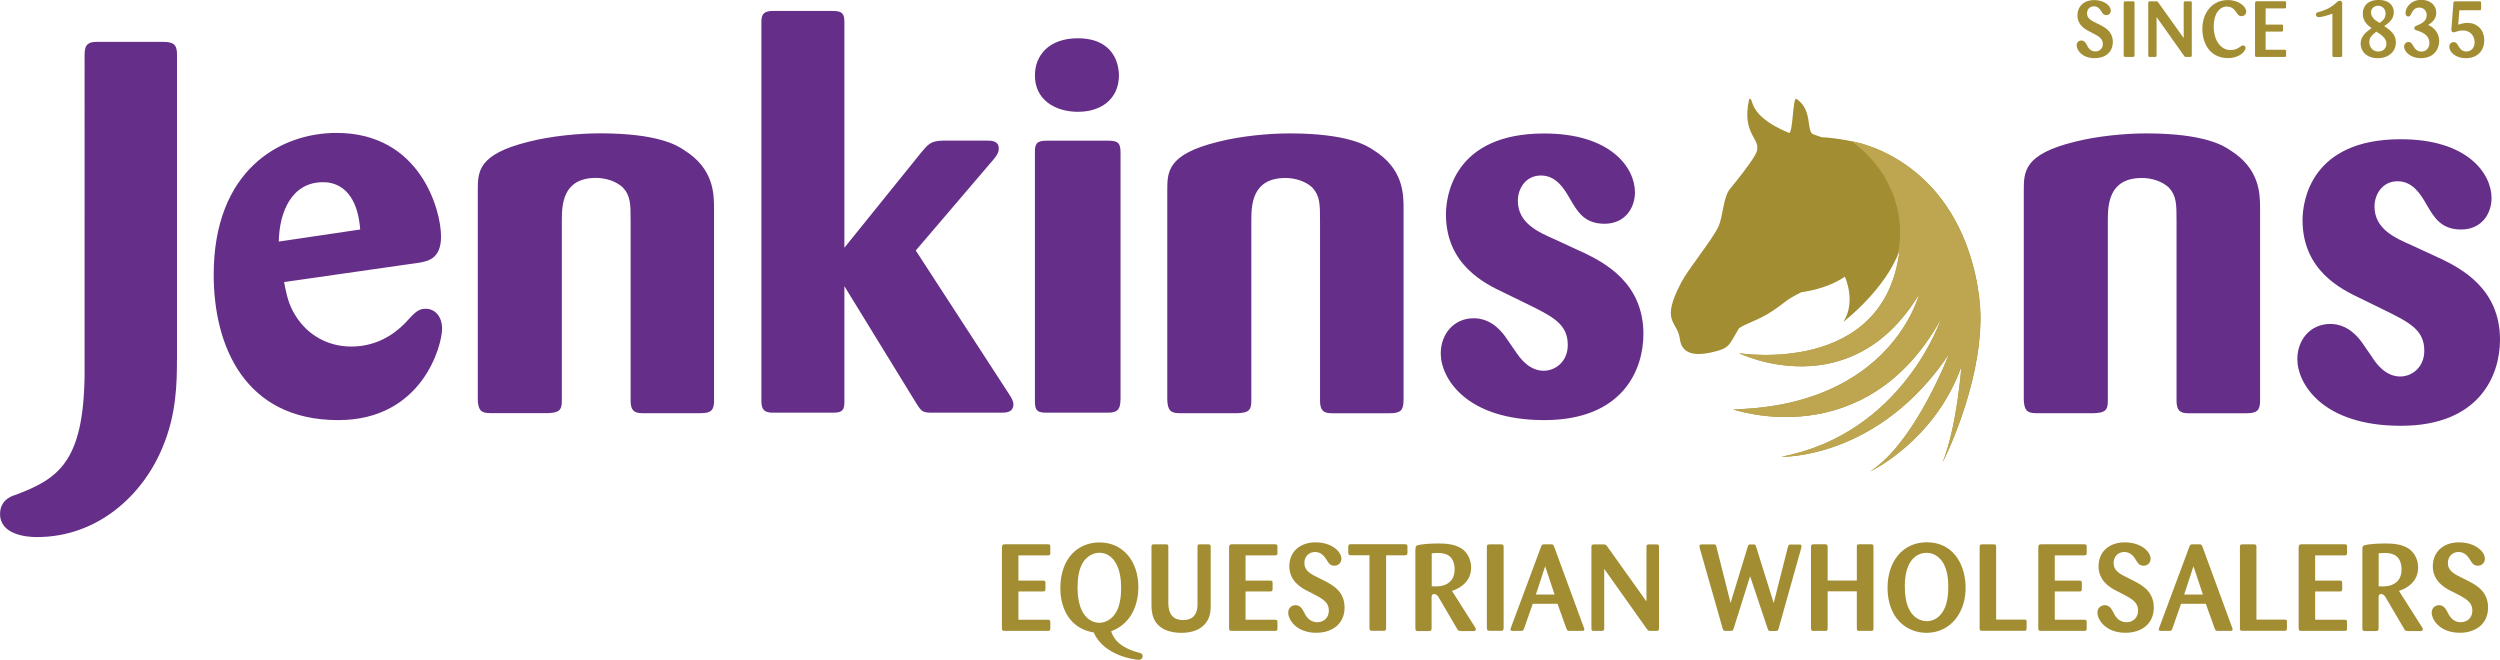 <?xml version="1.0" encoding="UTF-8"?>
<svg id="Layer_2" data-name="Layer 2" xmlns="http://www.w3.org/2000/svg" viewBox="0 0 360.56 95.15">
  <defs>
    <style>
      .cls-1 {
        fill: #bea650;
      }

      .cls-2 {
        fill: #a28d32;
      }

      .cls-3 {
        fill: #652e88;
      }
    </style>
  </defs>
  <g id="Layer_1-2" data-name="Layer 1">
    <path class="cls-3" d="m351.93,37.26c2.95,1.44,8.63,4.31,8.63,11.73,0,5.23-3.03,12.42-14.31,12.42s-14.92-6.06-14.92-9.62c0-2.72,1.82-5.07,4.77-5.07,1.13,0,2.88.38,4.54,2.65.23.38,1.44,2.04,1.66,2.43.53.76,1.82,2.5,3.86,2.5,1.74,0,3.48-1.36,3.48-3.71,0-3.03-2.12-4.09-5.98-5.98l-3.25-1.59c-2.72-1.29-8.33-4.01-8.33-11.28,0-2.65,1.14-11.66,14.16-11.66,9.69,0,13.1,5,13.1,8.48,0,2.27-1.44,4.54-4.39,4.54s-3.94-1.82-5-3.63c-.83-1.44-1.97-3.33-4.16-3.33s-3.33,1.89-3.33,3.64c0,3.25,2.96,4.54,5.38,5.6l4.09,1.89ZM25.52,51.94c0,3.33-.08,7.8-2.04,12.49-2.8,6.89-9.31,13.03-18.17,13.03-1.59,0-5.3-.38-5.3-3.33,0-1.82,1.36-2.5,2.12-2.72,6.36-2.35,9.92-4.85,10.07-17.34V7.86c0-1.51.61-1.82,1.74-1.82h9.62c1.44,0,1.97.38,1.97,1.82v44.07Zm15.45-11.28c.23,1.13.46,2.65,1.21,4.09,1.67,3.26,4.77,5.23,8.48,5.23s6.21-1.82,7.72-3.33c1.51-1.67,1.97-2.12,3.03-2.12,1.21,0,2.35.98,2.35,2.88,0,2.35-2.8,13.18-14.99,13.18-13.4,0-17.95-10.6-17.95-20.97,0-14.99,9.47-20.45,17.72-20.45,12.12,0,15.07,11.2,15.07,14.92,0,3.25-1.89,3.56-3.1,3.79l-19.54,2.8Zm10.98-7.57c-.53-6.74-4.47-6.81-5.38-6.81-4.47,0-6.29,4.24-6.36,8.56l11.74-1.74Zm51.04,24.61c0,1.44-.38,1.89-1.97,1.89h-8.4c-1.21,0-1.67-.45-1.67-1.82v-25.9c0-2.42,0-3.64-1.14-4.85-.98-.91-2.5-1.36-3.86-1.36-4.85,0-4.92,3.94-4.92,6.21v26.05c0,1.44-.68,1.59-1.97,1.66h-8.41c-1.36,0-1.67-.53-1.74-1.89v-30.21c0-2.72,0-5.23,7.34-7.04,3.26-.83,7.27-1.21,10.3-1.21,8.33,0,11.13,1.74,12.12,2.42,4.24,2.65,4.31,6.21,4.31,8.41v27.64Zm29.08-21.58l13.48,20.75c.3.45.61.99.61,1.44,0,1.21-1.14,1.21-1.74,1.21h-9.92c-1.44,0-1.59-.15-2.35-1.36l-10.37-16.89v16.81c0,1.37-.68,1.44-1.82,1.44h-8.48c-1.29,0-1.67-.46-1.67-1.74V3.09c0-1.13.46-1.51,1.67-1.51h8.41c1.21,0,1.89.08,1.89,1.51v32.64l11.06-13.71c1.14-1.36,1.44-1.66,3.1-1.74h6.44c.53,0,1.67,0,1.67,1.13,0,.69-.45,1.21-.83,1.67l-11.13,13.03Zm23.47-19.99c-3.48,0-6.28-1.81-6.28-5.23,0-2.95,2.04-5.38,6.21-5.38s5.83,2.5,5.91,5.3c0,3.64-2.8,5.3-5.83,5.3Zm6.06,41.5c0,1.59-.61,1.89-1.89,1.89h-8.94c-1.44,0-1.51-.68-1.51-1.82V21.95c0-1.06.15-1.66,1.59-1.66h8.94c1.44,0,1.82.3,1.82,1.74v35.59Zm40.82.08c0,1.44-.38,1.89-1.97,1.89h-8.4c-1.21,0-1.67-.45-1.67-1.82v-25.9c0-2.42,0-3.64-1.13-4.85-.98-.91-2.5-1.36-3.86-1.36-4.85,0-4.92,3.94-4.92,6.21v26.05c0,1.44-.68,1.59-1.97,1.66h-8.41c-1.36,0-1.67-.53-1.74-1.89v-30.21c0-2.72,0-5.23,7.34-7.04,3.26-.83,7.27-1.21,10.3-1.21,8.33,0,11.13,1.74,12.12,2.42,4.24,2.65,4.32,6.21,4.32,8.41v27.64Zm25.97-21.28c2.95,1.44,8.63,4.32,8.63,11.74,0,5.23-3.03,12.42-14.31,12.42s-14.92-6.06-14.92-9.62c0-2.72,1.82-5.07,4.77-5.07,1.14,0,2.88.38,4.54,2.65.23.38,1.44,2.05,1.67,2.42.53.76,1.82,2.5,3.86,2.5,1.74,0,3.48-1.36,3.48-3.71,0-3.03-2.12-4.09-5.98-5.98l-3.26-1.59c-2.73-1.29-8.33-4.01-8.33-11.28,0-2.65,1.13-11.66,14.16-11.66,9.69,0,13.1,5,13.1,8.48,0,2.27-1.44,4.54-4.39,4.54s-3.94-1.81-5-3.63c-.83-1.44-1.97-3.33-4.17-3.33s-3.33,1.89-3.33,3.63c0,3.26,2.95,4.54,5.37,5.6l4.09,1.89Zm97.57,21.28c0,1.44-.38,1.89-1.97,1.89h-8.41c-1.21,0-1.67-.45-1.67-1.82v-25.9c0-2.42,0-3.64-1.13-4.85-.99-.91-2.5-1.36-3.86-1.36-4.85,0-4.92,3.94-4.92,6.21v26.05c0,1.44-.68,1.59-1.97,1.66h-8.41c-1.36,0-1.67-.53-1.74-1.89v-30.21c0-2.72,0-5.23,7.34-7.04,3.26-.83,7.27-1.21,10.3-1.21,8.33,0,11.13,1.74,12.12,2.42,4.24,2.65,4.32,6.21,4.32,8.41v27.64Z"/>
    <g>
      <path class="cls-2" d="m146.88,85.28v4.1h4.19c.27,0,.41.02.41.35v1.03c-.04.18-.11.23-.41.23h-6.15c-.3,0-.42-.04-.42-.41v-11.59c0-.39.11-.48.42-.49h6.15c.25,0,.42,0,.41.34v.87c.02.35-.11.39-.41.39h-4.19v3.64h3.53c.26,0,.37.04.37.34v.87c0,.32-.11.35-.39.35h-3.52Z"/>
      <path class="cls-2" d="m164.09,94.08c.44.11.71.18.71.57,0,.19-.12.51-.62.51-.35,0-4.98-.53-6.43-3.94-3.5-.57-4.82-3.52-4.82-6.38,0-4.38,2.58-6.61,5.65-6.61,3.34,0,5.6,2.65,5.6,6.47,0,2.1-.76,5.16-3.92,6.34.58,2,2.77,2.76,3.83,3.04Zm-3.25-13.02c-.79-1.24-1.87-1.34-2.28-1.34-.85,0-1.77.46-2.37,1.4-.62.99-.78,2.4-.78,3.59,0,1.09.14,2.56.78,3.64.88,1.47,2.12,1.47,2.35,1.47.87,0,1.82-.46,2.46-1.57.6-1.08.71-2.56.69-3.61,0-.85-.11-2.42-.85-3.57Z"/>
      <path class="cls-2" d="m174.62,87.33c-.02.55-.02,1.25-.37,1.96-.16.34-.95,1.98-3.87,1.98-1.64,0-3.25-.51-3.94-1.98-.3-.64-.37-1.4-.37-2.1v-8.34c0-.3.09-.34.33-.34h1.73c.28,0,.37.02.37.34v8.07c.02.76.07,2.51,2.14,2.51s2.07-1.8,2.07-2.33v-8.22c0-.32.07-.37.35-.37h1.18c.27,0,.37.04.37.34v8.48Z"/>
      <path class="cls-2" d="m179.64,85.28v4.1h4.19c.27,0,.41.02.41.35v1.03c-.04.18-.11.23-.41.23h-6.15c-.3,0-.42-.04-.42-.41v-11.59c0-.39.11-.48.42-.49h6.15c.25,0,.42,0,.41.34v.87c.02.35-.11.39-.41.39h-4.19v3.64h3.53c.26,0,.37.04.37.34v.87c0,.32-.11.35-.39.35h-3.52Z"/>
      <path class="cls-2" d="m191.06,83.79c1.11.58,2.86,1.48,2.86,3.83s-1.77,3.64-4.08,3.64c-2.86,0-4.05-1.87-4.05-2.9,0-.78.62-1.08,1.04-1.08.71,0,.99.55,1.25,1.03.23.48.72,1.43,1.91,1.43.95,0,1.66-.67,1.66-1.66,0-1.26-.92-1.73-2.33-2.47l-.97-.49c-.67-.37-2.4-1.31-2.4-3.45s1.59-3.45,3.78-3.45c2.33,0,3.73,1.34,3.73,2.35,0,.6-.44,1.02-1.01,1.02-.62,0-.85-.39-1.08-.78-.3-.48-.76-1.2-1.71-1.2-.9,0-1.54.69-1.54,1.57,0,1.15.9,1.61,2.1,2.19l.83.41Z"/>
      <path class="cls-2" d="m199.91,80.08v10.48c0,.3-.07.42-.37.42h-1.61c-.32-.02-.42-.07-.42-.42v-10.48h-2.67c-.32,0-.39-.11-.39-.39v-.83c0-.32.12-.37.39-.37h7.76c.25,0,.39.04.39.34v.87c0,.28-.07.39-.39.39h-2.69Z"/>
      <path class="cls-2" d="m204.15,79.22c0-.41.05-.49.3-.58.39-.14,1.77-.26,2.91-.26,1.04,0,2.6.05,3.66.9.78.64,1.15,1.61,1.15,2.6,0,1.94-1.52,2.95-2.76,3.34l3.3,5.2c.07.11.14.23.14.34,0,.25-.23.25-.35.25h-1.79c-.37-.02-.41-.05-.58-.35l-2.65-4.52c-.09-.16-.28-.46-.64-.46-.37,0-.37.3-.37.46v4.45c0,.32-.07.42-.41.42h-1.54c-.25,0-.39-.04-.39-.37v-11.4Zm2.33,5.34c.65.02.87.02,1.15-.02,1.06-.12,2.16-.76,2.16-2.4,0-2.39-1.82-2.39-2.51-2.39-.37,0-.62.04-.79.05v4.75Z"/>
      <path class="cls-2" d="m216.86,90.59c0,.34-.16.39-.39.39h-1.64c-.25-.02-.39-.07-.39-.39v-11.71c.02-.25.05-.37.37-.37h1.68c.27,0,.37.05.37.37v11.71Z"/>
      <path class="cls-2" d="m224.65,87.08h-3.59l-1.25,3.57c-.11.28-.16.34-.46.34h-1.17c-.12,0-.34,0-.34-.23,0-.04.09-.3.11-.34l4.31-11.57c.09-.25.14-.34.42-.34h1.02c.27,0,.32.04.42.27l4.31,11.73c.05.11.07.18.07.25,0,.21-.18.23-.3.23h-1.78c-.3,0-.37-.02-.5-.32l-1.29-3.59Zm-.44-1.33l-1.36-4.08-1.34,4.08h2.7Z"/>
      <path class="cls-2" d="m237.46,86.73v-7.86c0-.27.07-.35.35-.35h1.11c.28-.02.35.07.35.35v11.77c0,.3-.11.35-.37.35h-.99c-.21-.04-.27-.09-.46-.37l-6.08-8.57v8.55c0,.28-.05.39-.35.39h-1.11c-.28,0-.39-.04-.39-.35v-11.75c0-.34.14-.37.39-.37h1.34c.3,0,.37.04.57.32l5.64,7.9Z"/>
      <path class="cls-2" d="m252.41,83.1l-2.37,7.53c-.09.27-.12.32-.3.34-.05.02-.53.02-.8.02-.32,0-.41-.05-.49-.34l-3.3-11.59c-.05-.2-.05-.21-.05-.28,0-.21.16-.27.34-.27h1.66c.3,0,.37.02.46.39l2.03,8.06,2.47-8.09c.09-.25.12-.35.32-.35h.67c.12.04.14.07.25.41l2.51,8.04,2.05-8.09c.07-.28.16-.35.41-.35h1.2c.19,0,.35,0,.35.23,0,.07-.02.14-.05.32l-3.25,11.57c-.09.28-.14.35-.39.35h-.87c-.18-.02-.23-.07-.32-.34l-2.53-7.54Z"/>
      <path class="cls-2" d="m267.8,85.28h-4.21v5.34c0,.34-.11.37-.37.37h-1.64c-.25,0-.39-.04-.39-.37v-11.77c0-.28.11-.35.39-.35h1.64c.28,0,.37.07.37.35v4.88h4.21v-4.84c0-.27.02-.39.35-.39h1.66c.3,0,.39.04.39.35v11.79c0,.34-.14.35-.37.35h-1.66c-.3,0-.37-.07-.37-.39v-5.32Z"/>
      <path class="cls-2" d="m277.87,91.27c-3.02,0-5.64-2.23-5.64-6.5,0-3.66,2.07-6.56,5.67-6.56s5.44,2.88,5.58,6.2c.16,3.96-2.23,6.86-5.62,6.86Zm2.33-10.16c-.87-1.34-2-1.38-2.35-1.38-.46,0-.94.12-1.33.35-1.73,1.03-1.8,3.54-1.8,4.49,0,.71.05,1.29.14,1.79.51,2.88,2.33,3.23,3.02,3.23.8,0,1.77-.39,2.42-1.54.57-1.02.71-2.38.69-3.6-.02-.94-.12-2.26-.79-3.34Z"/>
      <path class="cls-2" d="m287.89,89.36h4.05c.3,0,.35.07.35.35v.92c-.02.3-.09.35-.39.35h-6.04c-.23,0-.35-.04-.35-.35v-11.77c0-.3.11-.35.37-.35h1.64c.28,0,.37.05.37.35v10.5Z"/>
      <path class="cls-2" d="m296.35,85.28v4.1h4.19c.27,0,.41.02.41.35v1.03c-.04.18-.11.23-.41.23h-6.15c-.3,0-.42-.04-.42-.41v-11.59c0-.39.11-.48.42-.49h6.15c.25,0,.42,0,.41.34v.87c.02.35-.11.39-.41.39h-4.19v3.64h3.53c.26,0,.37.04.37.34v.87c0,.32-.11.35-.39.35h-3.52Z"/>
      <path class="cls-2" d="m307.77,83.79c1.11.58,2.86,1.48,2.86,3.83s-1.77,3.64-4.08,3.64c-2.86,0-4.05-1.87-4.05-2.9,0-.78.62-1.08,1.04-1.08.71,0,.99.55,1.25,1.03.23.48.72,1.43,1.91,1.43.95,0,1.66-.67,1.66-1.66,0-1.26-.92-1.73-2.33-2.47l-.97-.49c-.67-.37-2.4-1.31-2.4-3.45s1.59-3.45,3.78-3.45c2.33,0,3.73,1.34,3.73,2.35,0,.6-.44,1.02-1.01,1.02-.62,0-.85-.39-1.08-.78-.3-.48-.76-1.2-1.71-1.2-.9,0-1.54.69-1.54,1.57,0,1.15.9,1.61,2.1,2.19l.83.41Z"/>
      <path class="cls-2" d="m318.15,87.08h-3.59l-1.25,3.57c-.11.28-.16.34-.46.34h-1.17c-.12,0-.34,0-.34-.23,0-.04.09-.3.11-.34l4.31-11.57c.09-.25.14-.34.42-.34h1.02c.27,0,.32.04.42.27l4.31,11.73c.05.11.07.18.07.25,0,.21-.18.23-.3.23h-1.78c-.3,0-.37-.02-.5-.32l-1.29-3.59Zm-.44-1.33l-1.36-4.08-1.34,4.08h2.7Z"/>
      <path class="cls-2" d="m325.43,89.36h4.05c.3,0,.35.07.35.35v.92c-.02.3-.09.35-.39.35h-6.04c-.23,0-.35-.04-.35-.35v-11.77c0-.3.11-.35.37-.35h1.64c.28,0,.37.05.37.35v10.5Z"/>
      <path class="cls-2" d="m333.9,85.28v4.1h4.19c.27,0,.41.02.41.35v1.03c-.04.18-.11.23-.41.23h-6.15c-.3,0-.42-.04-.42-.41v-11.59c0-.39.11-.48.42-.49h6.15c.25,0,.42,0,.41.34v.87c.02.35-.11.39-.41.39h-4.19v3.64h3.53c.26,0,.37.04.37.34v.87c0,.32-.11.35-.39.35h-3.52Z"/>
      <path class="cls-2" d="m340.72,79.22c0-.41.05-.49.3-.58.39-.14,1.77-.26,2.92-.26,1.04,0,2.6.05,3.66.9.78.64,1.15,1.61,1.15,2.6,0,1.94-1.52,2.95-2.76,3.34l3.3,5.2c.07.11.14.23.14.34,0,.25-.23.25-.35.25h-1.79c-.37-.02-.41-.05-.58-.35l-2.65-4.52c-.09-.16-.28-.46-.64-.46-.37,0-.37.3-.37.46v4.45c0,.32-.07.42-.41.42h-1.54c-.25,0-.39-.04-.39-.37v-11.4Zm2.33,5.34c.65.02.87.02,1.15-.02,1.06-.12,2.16-.76,2.16-2.4,0-2.39-1.82-2.39-2.51-2.39-.37,0-.62.04-.79.05v4.75Z"/>
      <path class="cls-2" d="m355.98,83.79c1.11.58,2.86,1.48,2.86,3.83s-1.77,3.64-4.08,3.64c-2.86,0-4.05-1.87-4.05-2.9,0-.78.62-1.08,1.04-1.08.71,0,.99.55,1.25,1.03.23.48.72,1.43,1.91,1.43.95,0,1.66-.67,1.66-1.66,0-1.26-.92-1.73-2.33-2.47l-.97-.49c-.67-.37-2.4-1.31-2.4-3.45s1.59-3.45,3.78-3.45c2.33,0,3.73,1.34,3.73,2.35,0,.6-.44,1.02-1.01,1.02-.62,0-.85-.39-1.08-.78-.3-.48-.76-1.2-1.71-1.2-.9,0-1.54.69-1.54,1.57,0,1.15.9,1.61,2.1,2.19l.83.41Z"/>
    </g>
    <g>
      <path class="cls-2" d="m302.88,3.59c.71.37,1.84.95,1.84,2.46s-1.13,2.34-2.62,2.34c-1.84,0-2.6-1.2-2.6-1.86,0-.5.4-.69.67-.69.46,0,.64.35.81.66.15.31.46.92,1.23.92.61,0,1.07-.43,1.07-1.07,0-.81-.59-1.11-1.5-1.59l-.62-.32c-.43-.24-1.54-.84-1.54-2.21S300.62.01,302.03.01c1.5,0,2.4.86,2.4,1.51,0,.39-.28.66-.65.66-.4,0-.54-.25-.69-.5-.19-.31-.49-.77-1.1-.77-.58,0-.99.44-.99,1.01,0,.74.58,1.03,1.35,1.41l.53.26Z"/>
      <path class="cls-2" d="m307.85,7.96c0,.22-.1.25-.25.25h-1.06c-.16-.01-.25-.05-.25-.25V.43c.01-.16.03-.24.24-.24h1.08c.17,0,.24.03.24.24v7.53Z"/>
      <path class="cls-2" d="m314.94,5.47V.42c0-.17.05-.23.23-.23h.71c.18-.01.23.05.23.23v7.56c0,.19-.07.23-.24.23h-.64c-.14-.02-.17-.06-.29-.24l-3.91-5.51v5.5c0,.18-.03.25-.23.25h-.72c-.18,0-.25-.02-.25-.23V.43c0-.22.09-.24.25-.24h.86c.19,0,.24.02.36.2l3.62,5.07Z"/>
      <path class="cls-2" d="m321.18.94c-1.04,0-1.91,1.01-1.91,2.83,0,2.21,1.11,3.45,2.44,3.45.72,0,1.19-.34,1.37-.47.23-.16.28-.2.42-.2.19,0,.36.15.36.37,0,.49-.89,1.46-2.53,1.46-2.55,0-3.7-2.05-3.7-4.23S318.96.01,321.3.01c1.66,0,2.66.98,2.66,1.66,0,.39-.31.66-.68.66-.28,0-.47-.12-.6-.34-.33-.5-.68-1.04-1.5-1.04Z"/>
      <path class="cls-2" d="m326.76,4.54v2.63h2.69c.17,0,.26.01.26.23v.66c-.02.11-.07.15-.26.15h-3.95c-.19,0-.27-.02-.27-.26V.5c0-.25.07-.31.27-.32h3.95c.16,0,.27,0,.26.22v.56c.01.23-.07.25-.26.25h-2.69v2.34h2.27c.17,0,.24.02.24.22v.56c0,.2-.07.23-.25.23h-2.26Z"/>
      <path class="cls-2" d="m336.39,1.98c-.4.14-1.48.49-1.94.49-.34,0-.44-.22-.44-.36,0-.26.24-.34.34-.36,1.07-.31,1.71-.57,2.52-1.29.24-.23.37-.35.58-.35.34,0,.35.3.35.43v7.45c0,.2-.08.24-.25.24h-.9c-.19,0-.26-.05-.26-.26V1.98Z"/>
      <path class="cls-2" d="m345.54,6.14c0,1.19-.92,2.25-2.62,2.25s-2.46-1.09-2.46-2.09c0-1.11.82-1.7,1.58-2.24-.57-.42-1.27-.99-1.27-2.09s.74-1.98,2.3-1.98c1.44,0,2.17.76,2.17,1.78s-.72,1.53-1.37,1.99c.83.58,1.68,1.16,1.68,2.37Zm-3.83-.07c0,.56.36,1.36,1.29,1.36.71,0,1.18-.48,1.18-1.1,0-.82-.65-1.24-1.46-1.77-.6.49-1.01.83-1.01,1.51Zm2.35-4.12c0-.62-.44-1.12-1.08-1.12-.52,0-1.02.35-1.02.97s.46,1.08,1.23,1.5c.2-.12.87-.52.87-1.34Z"/>
      <path class="cls-2" d="m351.12,4.23c.54.58.67,1.21.67,1.68,0,1.09-.69,2.48-2.66,2.48-1.45,0-2.4-.91-2.4-1.67,0-.4.31-.67.62-.67.35,0,.51.25.61.43.27.45.56.96,1.27.96s1.15-.57,1.15-1.24c0-.98-.77-1.5-1.82-1.81-.18-.06-.36-.11-.36-.34,0-.2.16-.27.33-.35.61-.25,1.46-.59,1.46-1.52,0-.58-.4-1.09-1.07-1.09-.71,0-.96.5-1.14.85-.11.24-.2.44-.45.44-.19,0-.4-.16-.4-.5,0-.75.73-1.9,2.29-1.9,1.29,0,2.15.79,2.15,1.85s-.82,1.54-1.17,1.76c.22.1.54.26.9.62Z"/>
      <path class="cls-2" d="m354.7,1.49l-.17,2.08c.28-.1.78-.27,1.35-.27,1.29,0,2.41.89,2.41,2.54,0,1.37-.9,2.55-2.66,2.55-1.5,0-2.38-.89-2.38-1.65,0-.48.36-.67.62-.67.32,0,.47.22.56.35.29.51.59,1.01,1.27,1.01.74,0,1.2-.57,1.2-1.35,0-.91-.65-1.69-1.68-1.69-.43,0-.81.12-1.03.19-.17.06-.21.08-.31.08-.16,0-.33-.09-.33-.35,0-.05,0-.06.01-.24l.28-3.63c.02-.22.1-.25.31-.25h3.43c.21,0,.26.06.26.24v.78c0,.17-.01.27-.26.27h-2.88Z"/>
    </g>
    <path class="cls-2" d="m268.44,20.7c-.54-.16-3.27-.8-5.73-.91l-1.27-.45c-.94-.55,0-3.54-2.36-5.08-.54-.35-.47,5.15-1.09,4.9-6.26-2.63-4.9-5.08-5.71-4.9-1.27,5.62,2.28,5.71.82,8.16-.89,1.49-2.45,3.42-3.6,4.83-.99,1.21-.99,4.01-1.67,5.44-.93,1.97-4.31,6.06-5.33,8-3.11,5.89-.56,5.52-.22,8.22.33,2.67,3.15,2.22,4.56,1.91,2.67-.58,2.51-1.05,3.89-3.36.33-.56,2.89-1.22,5-2.67,2.11-1.44,1.67-1.44,4.1-2.66,0,0,3.5-.34,6.24-2.23,0,0,1.68,3.58-.21,6.52,0,0,6.16-4.72,8.12-10.37-2.13,18.29-23.16,14.89-23.16,14.89,0,0,16.09,7.89,25.98-8.52,0,0-4,16.09-26.82,16.62,0,0,19.04,6.73,29.97-13.04,0,0-5.47,16.51-23.03,19.88,0,0,13.99.42,24.19-14.83,0,0-4.84,12.72-11.36,16.93,0,0,9.26-4.31,13.15-15.14,0,0-.62,8.67-2.73,13.88,0,0,5.57-10.83,5.47-21.14,0,0,.19-17.88-15.22-24.22,0,0-1.41-.5-1.95-.66Z"/>
    <path class="cls-1" d="m268.5,20.7c-.59-.17-.98-.25-1.45-.33,4.26,3.11,6.99,7.85,6.99,13.17,0,1.08-.12,2.13-.34,3.15.09-.21.18-.43.25-.64-2.13,18.29-23.16,14.89-23.16,14.89,0,0,16.09,7.89,25.98-8.52,0,0-4,16.09-26.82,16.62,0,0,19.04,6.73,29.97-13.04,0,0-5.47,16.51-23.03,19.88,0,0,13.99.42,24.19-14.83,0,0-4.84,12.73-11.36,16.93,0,0,9.26-4.31,13.15-15.14,0,0-.62,8.67-2.73,13.88,0,0,5.57-10.83,5.47-21.14,0,0,.19-17.88-15.22-24.22,0,0-1.3-.48-1.89-.66Z"/>
  </g>
</svg>